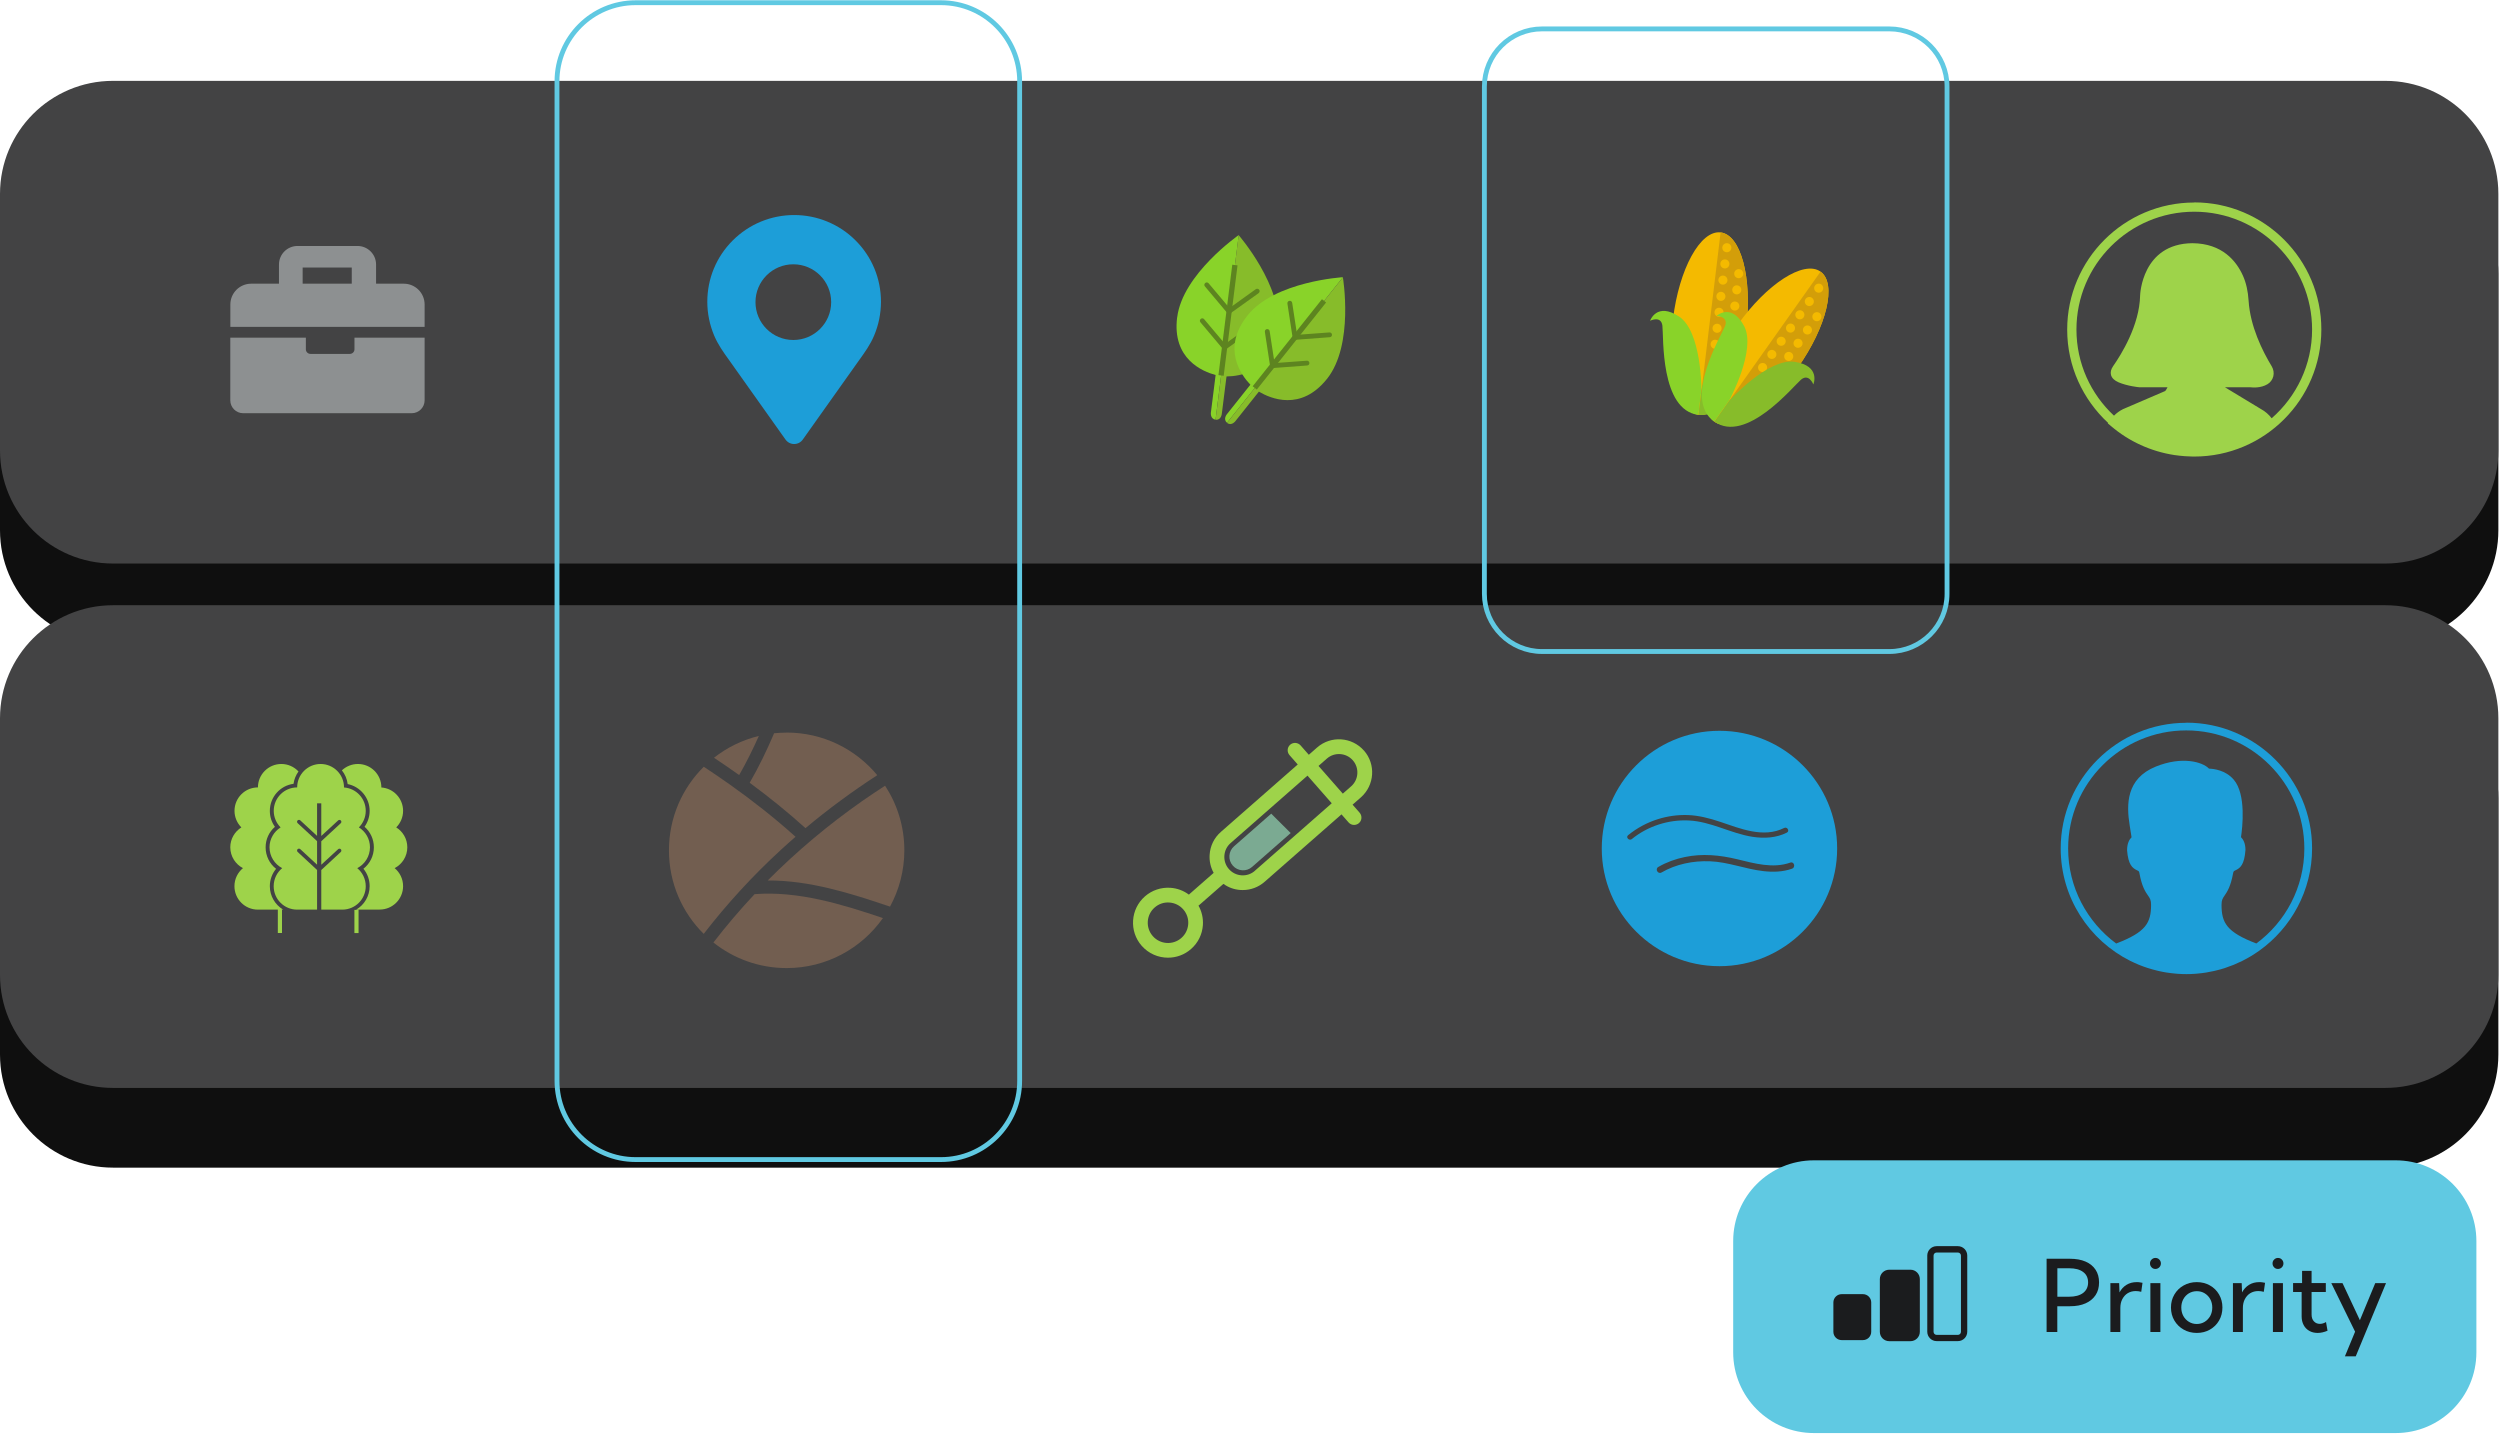 <svg width="397" height="228" viewBox="0 0 397 228" fill="none" xmlns="http://www.w3.org/2000/svg">
<path d="M378.79 108.771H17.95C8.036 108.771 0 116.807 0 126.721V167.47C0 177.384 8.036 185.421 17.95 185.421H378.79C388.704 185.421 396.74 177.384 396.74 167.47V126.721C396.74 116.807 388.704 108.771 378.79 108.771Z" fill="#0F0F0F"/>
<path d="M378.79 25.51H17.95C8.036 25.51 0 33.546 0 43.46V84.21C0 94.123 8.036 102.16 17.95 102.16H378.79C388.704 102.16 396.74 94.123 396.74 84.21V43.46C396.74 33.546 388.704 25.51 378.79 25.51Z" fill="#0F0F0F"/>
<path d="M378.79 96.11H17.95C8.036 96.11 0 104.147 0 114.06V154.81C0 164.724 8.036 172.76 17.95 172.76H378.79C388.704 172.76 396.74 164.724 396.74 154.81V114.06C396.74 104.147 388.704 96.11 378.79 96.11Z" fill="#434344"/>
<path d="M120.5 116.87C117.86 117.51 115.44 118.71 113.38 120.33C114.73 121.23 116.06 122.14 117.38 123.08C118.54 121.06 119.56 118.98 120.51 116.86L120.5 116.87Z" fill="#725E50"/>
<path d="M124.92 116.34C124.25 116.34 123.59 116.38 122.93 116.44C121.78 119.13 120.52 121.77 119.05 124.3C122.11 126.56 125.08 128.95 127.91 131.51C131.53 128.48 135.35 125.67 139.31 123.1C135.88 118.96 130.7 116.33 124.91 116.33L124.92 116.34Z" fill="#725E50"/>
<path d="M115.95 124.62C114.57 123.64 113.17 122.69 111.76 121.76C108.34 125.15 106.23 129.84 106.23 135.04C106.23 140.24 108.34 144.92 111.75 148.3C115.45 143.51 119.56 139.04 124.01 134.95C124.77 134.25 125.55 133.56 126.33 132.88C123.04 129.92 119.56 127.18 115.95 124.62Z" fill="#725E50"/>
<path d="M141.33 143.981C142.78 141.321 143.61 138.271 143.61 135.031C143.61 131.241 142.48 127.721 140.55 124.771C139.32 125.561 138.11 126.381 136.91 127.211C131.56 130.961 126.52 135.181 121.91 139.821C128.53 139.781 135.07 141.85 141.33 143.97V143.981Z" fill="#725E50"/>
<path d="M119.83 141.99C117.53 144.44 115.34 147.01 113.29 149.67C116.48 152.21 120.52 153.73 124.92 153.73C131.24 153.73 136.83 150.59 140.21 145.79C133.67 143.59 126.79 141.46 119.83 141.99Z" fill="#725E50"/>
<path d="M380.43 184.26H288.05C280.97 184.26 275.23 189.999 275.23 197.08V214.75C275.23 221.83 280.97 227.57 288.05 227.57H380.43C387.51 227.57 393.25 221.83 393.25 214.75V197.08C393.25 189.999 387.51 184.26 380.43 184.26Z" fill="#60C9E2"/>
<path d="M378.79 12.84H17.95C8.036 12.84 0 20.876 0 30.79V71.54C0 81.453 8.036 89.49 17.95 89.49H378.79C388.704 89.49 396.74 81.453 396.74 71.54V30.79C396.74 20.876 388.704 12.84 378.79 12.84Z" fill="#434344"/>
<path d="M186.93 50.39C186.1 57.02 191 59.01 193.04 59.55L192.29 65.51C192.29 65.51 192.15 66.52 193.03 66.64L193.9 59.73V59.62L196.71 37.33C196.71 37.33 187.8 43.52 186.94 50.38L186.93 50.39Z" fill="#89D329"/>
<path d="M202.95 52.4C203.81 45.53 196.7 37.34 196.7 37.34L193.91 59.63V59.74L193.03 66.65C193.91 66.76 194.02 65.74 194.02 65.74L194.77 59.78C196.88 59.76 202.12 59.04 202.95 52.41V52.4Z" fill="#87BC2A"/>
<path d="M195.13 49.82L195.17 49.41L195.24 48.92L199.42 45.92C199.59 45.8 199.83 45.84 199.96 46.01C200.08 46.18 200.04 46.42 199.87 46.55L195.4 49.75C195.32 49.81 195.22 49.83 195.13 49.82Z" fill="#5D8420"/>
<path d="M194.42 55.52L194.46 55.2L194.53 54.62L198.71 51.63C198.88 51.51 199.12 51.55 199.25 51.72C199.37 51.89 199.33 52.13 199.16 52.26L194.69 55.46C194.61 55.52 194.51 55.54 194.42 55.53V55.52Z" fill="#5D8420"/>
<path d="M195.13 49.82C195.04 49.81 194.95 49.76 194.88 49.69L191.34 45.48C191.2 45.32 191.22 45.08 191.39 44.94C191.55 44.8 191.79 44.82 191.93 44.99L195.24 48.92L195.18 49.4L195.13 49.82Z" fill="#5D8420"/>
<path d="M194.42 55.52C194.33 55.51 194.24 55.46 194.17 55.39L190.63 51.18C190.49 51.02 190.51 50.78 190.68 50.64C190.84 50.5 191.08 50.52 191.22 50.69L194.53 54.62L194.47 55.1L194.42 55.52Z" fill="#5D8420"/>
<path d="M195.684 42.035L193.488 59.568L194.321 59.673L196.518 42.14L195.684 42.035Z" fill="#5D8420"/>
<path d="M198.11 50.09C193.95 55.321 197.1 59.571 198.56 61.09L194.82 65.79C194.82 65.79 194.17 66.581 194.86 67.13L199.2 61.681L199.27 61.59L213.26 44.02C213.26 44.02 202.43 44.66 198.12 50.081L198.11 50.09Z" fill="#89D329"/>
<path d="M210.74 60.15C215.05 54.74 213.25 44.04 213.25 44.04L199.26 61.61L199.19 61.7L194.85 67.15C195.55 67.7 196.17 66.89 196.17 66.89L199.91 62.19C201.72 63.27 206.57 65.39 210.73 60.16L210.74 60.15Z" fill="#87BC2A"/>
<path d="M205.41 53.88L205.66 53.55L205.98 53.17L211.11 52.79C211.32 52.77 211.51 52.93 211.52 53.14C211.54 53.35 211.38 53.54 211.17 53.55L205.69 53.96C205.59 53.96 205.5 53.94 205.42 53.88H205.41Z" fill="#5D8420"/>
<path d="M201.83 58.37L202.03 58.12L202.39 57.66L207.52 57.28C207.73 57.26 207.92 57.42 207.93 57.63C207.95 57.84 207.79 58.03 207.58 58.04L202.1 58.45C202 58.45 201.91 58.43 201.83 58.37Z" fill="#5D8420"/>
<path d="M205.41 53.88C205.34 53.82 205.28 53.74 205.27 53.64L204.44 48.21C204.41 48 204.55 47.8 204.76 47.77C204.97 47.74 205.17 47.88 205.2 48.09L205.98 53.17L205.68 53.55L205.42 53.88H205.41Z" fill="#5D8420"/>
<path d="M201.83 58.37C201.76 58.31 201.7 58.23 201.69 58.13L200.86 52.7C200.83 52.49 200.97 52.29 201.18 52.26C201.39 52.23 201.59 52.37 201.62 52.58L202.4 57.66L202.1 58.04L201.84 58.37H201.83Z" fill="#5D8420"/>
<path d="M209.927 47.512L198.925 61.339L199.582 61.862L210.584 48.035L209.927 47.512Z" fill="#5D8420"/>
<path d="M277.305 52.093C278.271 44.094 276.45 37.294 273.237 36.906C270.024 36.517 266.636 42.688 265.669 50.687C264.703 58.687 266.524 65.487 269.737 65.875C272.95 66.263 276.338 60.093 277.305 52.093Z" fill="#F4BA00"/>
<path d="M273.23 36.91C276.44 37.3 278.27 44.1 277.3 52.1C276.33 60.1 272.94 66.27 269.73 65.88L273.23 36.92V36.91Z" fill="#D39E09"/>
<path d="M270.19 61.81C270.19 61.81 270.2 52.63 266.64 50.27C263.08 47.91 262.03 50.94 262.03 50.94C262.03 50.94 263.78 50.05 263.99 51.73C264.2 53.41 263.61 65.14 269.7 65.88L270.19 61.82V61.81Z" fill="#89D329"/>
<path d="M274.22 40.06C274.618 40.06 274.94 39.738 274.94 39.34C274.94 38.943 274.618 38.62 274.22 38.62C273.822 38.62 273.5 38.943 273.5 39.34C273.5 39.738 273.822 40.06 274.22 40.06Z" fill="#F4BA00"/>
<path d="M273.91 42.63C274.308 42.63 274.63 42.308 274.63 41.91C274.63 41.513 274.308 41.19 273.91 41.19C273.512 41.19 273.19 41.513 273.19 41.91C273.19 42.308 273.512 42.63 273.91 42.63Z" fill="#F4BA00"/>
<path d="M273.6 45.2C273.998 45.2 274.32 44.877 274.32 44.48C274.32 44.082 273.998 43.76 273.6 43.76C273.202 43.76 272.88 44.082 272.88 44.48C272.88 44.877 273.202 45.2 273.6 45.2Z" fill="#F4BA00"/>
<path d="M273.28 47.78C273.678 47.78 274 47.458 274 47.06C274 46.662 273.678 46.34 273.28 46.34C272.882 46.34 272.56 46.662 272.56 47.06C272.56 47.458 272.882 47.78 273.28 47.78Z" fill="#F4BA00"/>
<path d="M272.98 50.31C273.378 50.31 273.7 49.988 273.7 49.59C273.7 49.193 273.378 48.87 272.98 48.87C272.582 48.87 272.26 49.193 272.26 49.59C272.26 49.988 272.582 50.31 272.98 50.31Z" fill="#F4BA00"/>
<path d="M272.67 52.85C273.068 52.85 273.39 52.528 273.39 52.13C273.39 51.733 273.068 51.41 272.67 51.41C272.272 51.41 271.95 51.733 271.95 52.13C271.95 52.528 272.272 52.85 272.67 52.85Z" fill="#F4BA00"/>
<path d="M272.36 55.39C272.758 55.39 273.08 55.068 273.08 54.67C273.08 54.273 272.758 53.95 272.36 53.95C271.962 53.95 271.64 54.273 271.64 54.67C271.64 55.068 271.962 55.39 272.36 55.39Z" fill="#F4BA00"/>
<path d="M276.11 44.18C276.508 44.18 276.83 43.858 276.83 43.46C276.83 43.063 276.508 42.74 276.11 42.74C275.712 42.74 275.39 43.063 275.39 43.46C275.39 43.858 275.712 44.18 276.11 44.18Z" fill="#F4BA00"/>
<path d="M275.8 46.75C276.198 46.75 276.52 46.427 276.52 46.03C276.52 45.632 276.198 45.31 275.8 45.31C275.402 45.31 275.08 45.632 275.08 46.03C275.08 46.427 275.402 46.75 275.8 46.75Z" fill="#F4BA00"/>
<path d="M275.49 49.32C275.888 49.32 276.21 48.998 276.21 48.6C276.21 48.202 275.888 47.88 275.49 47.88C275.092 47.88 274.77 48.202 274.77 48.6C274.77 48.998 275.092 49.32 275.49 49.32Z" fill="#F4BA00"/>
<path d="M275.18 51.86C275.578 51.86 275.9 51.538 275.9 51.14C275.9 50.742 275.578 50.42 275.18 50.42C274.782 50.42 274.46 50.742 274.46 51.14C274.46 51.538 274.782 51.86 275.18 51.86Z" fill="#F4BA00"/>
<path d="M270.22 61.81C270.22 61.81 272.4 52.891 276.42 51.441C280.44 49.99 280.74 53.191 280.74 53.191C280.74 53.191 279.25 51.91 278.64 53.49C278.03 55.071 275.82 66.611 269.73 65.871L270.22 61.81Z" fill="#87BC2A"/>
<path d="M285.452 58.422C290.106 51.844 291.737 44.996 289.095 43.127C286.453 41.258 280.538 45.075 275.884 51.653C271.23 58.231 269.599 65.079 272.241 66.948C274.883 68.817 280.798 65 285.452 58.422Z" fill="#F4BA00"/>
<path d="M289.1 43.15C291.74 45.02 290.11 51.87 285.46 58.44C280.81 65.02 274.89 68.83 272.25 66.96L289.1 43.14V43.15Z" fill="#D39E09"/>
<path d="M274.59 63.61C274.59 63.61 278.97 55.54 276.96 51.77C274.95 48 272.58 50.17 272.58 50.17C272.58 50.17 274.55 50.22 273.93 51.8C273.31 53.38 267.21 63.41 272.22 66.96L274.58 63.62L274.59 63.61Z" fill="#89D329"/>
<path d="M288.81 46.48C289.208 46.48 289.53 46.158 289.53 45.76C289.53 45.362 289.208 45.04 288.81 45.04C288.412 45.04 288.09 45.362 288.09 45.76C288.09 46.158 288.412 46.48 288.81 46.48Z" fill="#F4BA00"/>
<path d="M287.32 48.6C287.718 48.6 288.04 48.278 288.04 47.88C288.04 47.483 287.718 47.16 287.32 47.16C286.922 47.16 286.6 47.483 286.6 47.88C286.6 48.278 286.922 48.6 287.32 48.6Z" fill="#F4BA00"/>
<path d="M285.82 50.711C286.218 50.711 286.54 50.388 286.54 49.99C286.54 49.593 286.218 49.27 285.82 49.27C285.422 49.27 285.1 49.593 285.1 49.99C285.1 50.388 285.422 50.711 285.82 50.711Z" fill="#F4BA00"/>
<path d="M284.33 52.82C284.728 52.82 285.05 52.498 285.05 52.1C285.05 51.702 284.728 51.38 284.33 51.38C283.932 51.38 283.61 51.702 283.61 52.1C283.61 52.498 283.932 52.82 284.33 52.82Z" fill="#F4BA00"/>
<path d="M282.85 54.91C283.248 54.91 283.57 54.587 283.57 54.19C283.57 53.792 283.248 53.47 282.85 53.47C282.452 53.47 282.13 53.792 282.13 54.19C282.13 54.587 282.452 54.91 282.85 54.91Z" fill="#F4BA00"/>
<path d="M281.37 57C281.768 57 282.09 56.677 282.09 56.28C282.09 55.882 281.768 55.56 281.37 55.56C280.972 55.56 280.65 55.882 280.65 56.28C280.65 56.677 280.972 57 281.37 57Z" fill="#F4BA00"/>
<path d="M279.9 59.08C280.298 59.08 280.62 58.757 280.62 58.36C280.62 57.962 280.298 57.64 279.9 57.64C279.502 57.64 279.18 57.962 279.18 58.36C279.18 58.757 279.502 59.08 279.9 59.08Z" fill="#F4BA00"/>
<path d="M288.52 51.01C288.918 51.01 289.24 50.688 289.24 50.29C289.24 49.893 288.918 49.57 288.52 49.57C288.122 49.57 287.8 49.893 287.8 50.29C287.8 50.688 288.122 51.01 288.52 51.01Z" fill="#F4BA00"/>
<path d="M287.02 53.12C287.418 53.12 287.74 52.797 287.74 52.4C287.74 52.002 287.418 51.68 287.02 51.68C286.622 51.68 286.3 52.002 286.3 52.4C286.3 52.797 286.622 53.12 287.02 53.12Z" fill="#F4BA00"/>
<path d="M285.53 55.23C285.928 55.23 286.25 54.908 286.25 54.51C286.25 54.112 285.928 53.79 285.53 53.79C285.132 53.79 284.81 54.112 284.81 54.51C284.81 54.908 285.132 55.23 285.53 55.23Z" fill="#F4BA00"/>
<path d="M284.05 57.32C284.448 57.32 284.77 56.998 284.77 56.6C284.77 56.202 284.448 55.88 284.05 55.88C283.652 55.88 283.33 56.202 283.33 56.6C283.33 56.998 283.652 57.32 284.05 57.32Z" fill="#F4BA00"/>
<path d="M274.61 63.63C274.61 63.63 280.77 56.82 284.99 57.46C289.21 58.1 287.96 61.05 287.96 61.05C287.96 61.05 287.25 59.21 285.98 60.31C284.71 61.41 277.26 70.51 272.25 66.96L274.61 63.62V63.63Z" fill="#87BC2A"/>
<path d="M347.2 114.78C336.2 114.78 327.24 123.73 327.24 134.74C327.24 142.54 331.75 149.31 338.29 152.59C338.29 152.59 338.31 152.59 338.32 152.6C338.76 152.82 339.21 153.02 339.66 153.21C339.7 153.23 339.75 153.24 339.79 153.26C340.21 153.43 340.64 153.58 341.07 153.72C341.1 153.73 341.14 153.74 341.17 153.75C341.6 153.89 342.04 154.01 342.49 154.12C342.59 154.14 342.68 154.16 342.78 154.19C343.2 154.29 343.63 154.37 344.06 154.44C344.09 154.44 344.11 154.44 344.14 154.45C344.59 154.52 345.04 154.57 345.49 154.61C345.6 154.61 345.71 154.63 345.82 154.64C346.28 154.67 346.73 154.69 347.2 154.69C347.67 154.69 348.12 154.67 348.58 154.64C348.69 154.64 348.81 154.62 348.92 154.61C349.37 154.57 349.82 154.52 350.26 154.45C350.3 154.45 350.34 154.43 350.38 154.43C350.79 154.36 351.2 154.28 351.6 154.19C351.71 154.16 351.82 154.14 351.93 154.11C352.36 154.01 352.79 153.89 353.2 153.76C353.27 153.74 353.33 153.72 353.4 153.69C353.79 153.56 354.17 153.42 354.55 153.27C354.63 153.24 354.7 153.21 354.78 153.18C355.21 153 355.63 152.81 356.04 152.61C356.09 152.59 356.14 152.56 356.19 152.53C357.07 152.09 357.91 151.58 358.71 151.01C358.73 151 358.74 150.99 358.76 150.98C358.76 150.98 358.76 150.98 358.77 150.97C363.84 147.35 367.16 141.42 367.16 134.72C367.16 123.72 358.21 114.76 347.2 114.76V114.78ZM358.32 149.83C353.57 148.02 352.78 146.52 352.78 143.69C352.78 142.92 352.95 142.67 353.26 142.22C353.67 141.62 354.23 140.8 354.62 138.66C354.68 138.35 354.73 138.33 355 138.2C355.74 137.85 356.41 137.34 356.58 134.97C356.58 133.87 356.19 133.26 355.87 132.94C356.09 131.49 356.73 126.14 354.71 123.8C353.4 122.28 351.51 122.08 350.79 122.06C349.76 120.97 346.47 120.06 342.35 121.73C337.62 123.64 337.65 127.76 338.2 131.12C338.31 131.87 338.42 132.56 338.49 132.96C338.16 133.28 337.78 133.9 337.78 135.02C337.96 137.34 338.63 137.85 339.36 138.2C339.63 138.33 339.69 138.35 339.74 138.66C340.13 140.8 340.69 141.62 341.11 142.22C341.42 142.67 341.59 142.92 341.59 143.69C341.59 146.52 340.8 148.02 336.05 149.83C331.43 146.41 328.42 140.92 328.42 134.74C328.42 124.4 336.83 115.99 347.17 115.99C357.51 115.99 365.93 124.4 365.93 134.74C365.93 140.92 362.93 146.41 358.3 149.83H358.32Z" fill="#1D9ED8"/>
<path d="M348.45 32.16C337.32 32.16 328.27 41.21 328.27 52.34C328.27 58.19 330.78 63.47 334.77 67.16L334.72 67.23L335.24 67.67C338.11 70.12 341.59 71.69 345.28 72.26C345.54 72.3 345.8 72.34 346.07 72.36C346.36 72.39 346.64 72.42 346.93 72.44C347.36 72.47 347.78 72.49 348.21 72.5C348.26 72.5 348.3 72.5 348.35 72.5C348.36 72.5 348.37 72.5 348.39 72.5C348.41 72.5 348.43 72.5 348.45 72.5C359.58 72.5 368.63 63.45 368.63 52.32C368.63 41.19 359.58 32.14 348.45 32.14V32.16ZM360.74 66.42C360.28 65.82 359.71 65.32 359.06 64.97L353.47 61.59C353.47 61.59 353.42 61.56 353.33 61.5H357.39C357.71 61.54 358.99 61.66 360.08 61.01C360.54 60.74 360.86 60.29 361 59.77C361.13 59.24 361.04 58.66 360.76 58.19C359.23 55.66 357.34 51.81 357.08 47.78C356.98 46.2 356.68 44.89 356.17 43.76C355.12 41.44 352.89 38.66 348.16 38.62C340.12 38.69 339.85 46.84 339.85 46.92C339.76 51.67 336.82 56.35 335.56 58.15C335.22 58.64 335.11 59.11 335.23 59.56C335.37 60.04 335.76 60.42 336.42 60.71C337.83 61.31 339.59 61.49 339.74 61.5H344.2C344.08 61.74 343.91 62.04 343.82 62.1L337.14 64.97L337.1 64.99C336.58 65.25 336.11 65.6 335.7 66.01C332.03 62.59 329.74 57.73 329.74 52.33C329.74 42.01 338.13 33.62 348.45 33.62C358.77 33.62 367.16 42.01 367.16 52.33C367.16 57.94 364.67 62.99 360.74 66.42Z" fill="#9ED34A"/>
<path d="M273.05 116.05C262.73 116.05 254.36 124.42 254.36 134.74C254.36 145.06 262.73 153.43 273.05 153.43C283.37 153.43 291.74 145.06 291.74 134.74C291.74 124.42 283.37 116.05 273.05 116.05ZM259.15 133.24C258.72 133.58 258.12 132.98 258.54 132.63C259.95 131.49 261.55 130.62 263.28 130.08C264.8 129.6 266.42 129.38 268.01 129.43C269.77 129.49 271.46 129.94 273.12 130.49C276.31 131.56 280.03 133.14 283.32 131.48C283.81 131.23 284.25 131.97 283.75 132.22C282.06 133.07 280.17 133.17 278.33 132.89C274.85 132.36 271.72 130.45 268.16 130.29C264.93 130.14 261.67 131.19 259.15 133.23V133.24ZM284.57 137.95C283.11 138.47 281.52 138.51 279.99 138.33C277.14 138 274.43 136.88 271.54 136.77C268.89 136.67 266.16 137.21 263.85 138.55C263.28 138.88 262.77 138 263.34 137.67C264.64 136.92 266.07 136.4 267.53 136.1C270.35 135.51 273.1 135.78 275.88 136.45C278.6 137.11 281.55 137.96 284.3 136.98C284.92 136.76 285.18 137.74 284.57 137.96V137.95Z" fill="#1D9ED8"/>
<path d="M56.36 144.49C56.36 144.49 56.31 144.49 56.28 144.49V148.17H56.94V144.39C56.77 144.45 56.58 144.5 56.36 144.5V144.49Z" fill="#9ED34A"/>
<path d="M44.12 144.021V148.161H44.78V144.421C44.51 144.341 44.29 144.201 44.12 144.021Z" fill="#9ED34A"/>
<path d="M62.67 137.86C63.86 137.24 64.68 135.99 64.68 134.55C64.68 133.22 63.98 132.05 62.92 131.39C63.59 130.72 64.01 129.79 64.01 128.76C64.01 126.79 62.49 125.19 60.56 125.05C60.56 125.05 60.56 125.05 60.56 125.04C60.56 122.98 58.89 121.32 56.84 121.32C55.85 121.32 54.96 121.71 54.29 122.33C54.78 122.94 55.11 123.69 55.21 124.51C57.2 124.91 58.7 126.68 58.7 128.76C58.7 129.68 58.41 130.56 57.89 131.29C58.83 132.11 59.37 133.28 59.37 134.55C59.37 135.9 58.75 137.15 57.71 137.96C58.35 138.73 58.7 139.7 58.7 140.72C58.7 142.3 57.85 143.69 56.58 144.44H60.29C62.35 144.44 64.01 142.77 64.01 140.72C64.01 139.57 63.49 138.54 62.66 137.85L62.67 137.86Z" fill="#9ED34A"/>
<path d="M42.85 140.73C42.85 139.71 43.2 138.74 43.84 137.97C42.8 137.16 42.18 135.91 42.18 134.56C42.18 133.29 42.72 132.11 43.66 131.3C43.13 130.57 42.85 129.69 42.85 128.77C42.85 126.57 44.49 124.75 46.61 124.47C46.71 123.75 46.99 123.08 47.4 122.51C46.72 121.78 45.75 121.32 44.68 121.32C42.62 121.32 40.96 122.99 40.96 125.04C38.9 125.04 37.24 126.71 37.24 128.76C37.24 129.79 37.66 130.72 38.33 131.39C37.28 132.05 36.57 133.22 36.57 134.55C36.57 135.99 37.39 137.24 38.58 137.86C37.76 138.54 37.23 139.57 37.23 140.73C37.23 142.79 38.9 144.45 40.95 144.45H44.97C43.7 143.69 42.85 142.31 42.85 140.73Z" fill="#9ED34A"/>
<path d="M56.74 137.86C57.93 137.24 58.75 135.99 58.75 134.55C58.75 133.22 58.05 132.05 56.99 131.39C57.66 130.72 58.08 129.79 58.08 128.76C58.08 126.79 56.56 125.19 54.63 125.05C54.63 125.05 54.63 125.05 54.63 125.04C54.63 122.98 52.96 121.32 50.91 121.32C48.86 121.32 47.19 122.99 47.19 125.04C45.13 125.04 43.47 126.71 43.47 128.76C43.47 129.79 43.89 130.72 44.56 131.39C43.51 132.05 42.8 133.22 42.8 134.55C42.8 135.99 43.62 137.24 44.81 137.86C43.99 138.54 43.46 139.57 43.46 140.73C43.46 142.79 45.13 144.45 47.18 144.45H50.35V138.15L47.27 135.29C47.15 135.18 47.14 134.98 47.25 134.86C47.36 134.74 47.56 134.73 47.68 134.84L50.35 137.31V133.57L47.27 130.72C47.15 130.61 47.14 130.41 47.25 130.29C47.36 130.17 47.56 130.16 47.68 130.27L50.35 132.74V127.57H51.02V132.75L53.7 130.28C53.82 130.17 54.02 130.17 54.13 130.3C54.24 130.42 54.24 130.62 54.11 130.73L51.02 133.59V137.32L53.7 134.85C53.82 134.74 54.02 134.74 54.13 134.87C54.24 134.99 54.24 135.19 54.11 135.3L51.02 138.16V144.45H54.36C56.42 144.45 58.08 142.78 58.08 140.73C58.08 139.58 57.56 138.55 56.73 137.86H56.74Z" fill="#9ED34A"/>
<path d="M131.38 35.19C128.03 33.8 124.2 33.8 120.84 35.19C119.15 35.89 117.65 36.9 116.36 38.18C113.75 40.79 112.32 44.25 112.32 47.93C112.32 48.83 112.41 49.76 112.6 50.67C112.78 51.57 113.06 52.45 113.41 53.29C114.03 54.75 114.89 55.95 115.73 57.11L124.73 69.79C125.06 70.25 125.56 70.51 126.11 70.51C126.66 70.51 127.17 70.25 127.49 69.79L136.1 57.66C136.32 57.35 136.41 57.23 136.5 57.1C137.33 55.94 138.2 54.74 138.81 53.29C139.16 52.45 139.44 51.57 139.62 50.67C139.8 49.76 139.9 48.84 139.9 47.93C139.9 44.25 138.47 40.78 135.86 38.18C134.58 36.89 133.07 35.89 131.38 35.19ZM125.98 53.99C122.66 53.99 119.97 51.3 119.97 47.98C119.97 44.66 122.66 41.97 125.98 41.97C129.3 41.97 131.99 44.66 131.99 47.98C131.99 51.3 129.3 53.99 125.98 53.99Z" fill="#1D9ED8"/>
<path d="M64.13 45.05H59.72V42.01C59.72 40.38 58.4 39.06 56.77 39.06H47.25C45.62 39.06 44.3 40.38 44.3 42.01V45.05H39.89C38.06 45.05 36.58 46.53 36.58 48.36V51.91H67.43V48.36C67.43 46.53 65.95 45.05 64.12 45.05H64.13ZM55.86 45.05H48.06V42.48H55.86V45.05Z" fill="#8D9091"/>
<path d="M56.29 55.47C56.29 55.87 55.96 56.2 55.56 56.2H49.3C48.9 56.2 48.57 55.87 48.57 55.47V53.62H36.57V63.57C36.57 64.7 37.49 65.62 38.62 65.62H65.38C66.51 65.62 67.43 64.7 67.43 63.57V53.62H56.29V55.47Z" fill="#8D9091"/>
<path d="M149.43 0.43H100.94C94.042 0.43 88.45 6.022 88.45 12.92V171.65C88.45 178.548 94.042 184.14 100.94 184.14H149.43C156.328 184.14 161.92 178.548 161.92 171.65V12.92C161.92 6.022 156.328 0.43 149.43 0.43Z" stroke="#60C9E2" stroke-width="0.77" stroke-miterlimit="10"/>
<path d="M300.03 4.59H244.88C239.821 4.59 235.72 8.691 235.72 13.75V94.3C235.72 99.359 239.821 103.46 244.88 103.46H300.03C305.089 103.46 309.19 99.359 309.19 94.3V13.75C309.19 8.691 305.089 4.59 300.03 4.59Z" stroke="#60C9E2" stroke-width="0.77" stroke-miterlimit="10"/>
<path d="M310.91 197.89H307.54C306.72 197.89 306.05 198.56 306.05 199.38V211.48C306.05 212.3 306.72 212.97 307.54 212.97H310.91C311.73 212.97 312.4 212.3 312.4 211.48V199.38C312.4 198.56 311.73 197.89 310.91 197.89ZM311.4 211.49C311.4 211.76 311.18 211.98 310.91 211.98H307.54C307.27 211.98 307.05 211.76 307.05 211.49V199.39C307.05 199.12 307.27 198.9 307.54 198.9H310.91C311.18 198.9 311.4 199.12 311.4 199.39V211.49Z" fill="#1B1C1E"/>
<path d="M295.83 205.51H292.46C291.731 205.51 291.14 206.101 291.14 206.83V211.49C291.14 212.219 291.731 212.81 292.46 212.81H295.83C296.559 212.81 297.15 212.219 297.15 211.49V206.83C297.15 206.101 296.559 205.51 295.83 205.51Z" fill="#1B1C1E"/>
<path d="M303.38 201.63H300.01C299.187 201.63 298.52 202.297 298.52 203.12V211.49C298.52 212.313 299.187 212.98 300.01 212.98H303.38C304.203 212.98 304.87 212.313 304.87 211.49V203.12C304.87 202.297 304.203 201.63 303.38 201.63Z" fill="#1B1C1E"/>
<path d="M325 211.52V199.89H328.71C329.67 199.89 330.5 200.04 331.19 200.34C331.88 200.64 332.41 201.07 332.78 201.64C333.15 202.2 333.33 202.87 333.33 203.65C333.33 204.43 333.15 205.1 332.78 205.66C332.41 206.22 331.88 206.66 331.19 206.97C330.5 207.28 329.68 207.43 328.72 207.43H326.7V211.52H324.99H325ZM326.71 205.92H328.56C329.53 205.92 330.27 205.72 330.8 205.32C331.32 204.92 331.59 204.36 331.59 203.65C331.59 202.94 331.33 202.38 330.8 201.99C330.27 201.59 329.53 201.4 328.56 201.4H326.71V205.93V205.92Z" fill="#1B1C1E"/>
<path d="M336.72 211.52H335.13V203.76H336.52L336.58 205.23C336.85 204.72 337.22 204.32 337.69 204.03C338.16 203.74 338.71 203.6 339.32 203.6C339.47 203.6 339.62 203.6 339.77 203.63C339.92 203.65 340.08 203.68 340.23 203.71L340.03 205.14C339.73 205.06 339.44 205.02 339.15 205.02C338.67 205.02 338.25 205.14 337.88 205.36C337.51 205.59 337.23 205.91 337.02 206.31C336.81 206.71 336.71 207.18 336.71 207.71V211.5L336.72 211.52Z" fill="#1B1C1E"/>
<path d="M342.28 201.51C342.04 201.51 341.83 201.43 341.67 201.25C341.5 201.08 341.42 200.87 341.42 200.63C341.42 200.39 341.5 200.19 341.67 200.02C341.84 199.85 342.04 199.76 342.28 199.76C342.52 199.76 342.74 199.84 342.9 200.02C343.07 200.19 343.15 200.4 343.15 200.63C343.15 200.86 343.07 201.08 342.9 201.25C342.73 201.42 342.52 201.51 342.28 201.51ZM343.07 211.52H341.48V203.76H343.07V211.52Z" fill="#1B1C1E"/>
<path d="M348.85 211.67C348.07 211.67 347.38 211.49 346.76 211.14C346.14 210.79 345.65 210.31 345.29 209.7C344.93 209.09 344.75 208.4 344.75 207.63C344.75 206.86 344.93 206.18 345.29 205.57C345.65 204.96 346.13 204.48 346.76 204.13C347.38 203.78 348.08 203.6 348.85 203.6C349.62 203.6 350.33 203.78 350.94 204.13C351.56 204.48 352.04 204.96 352.39 205.57C352.74 206.18 352.92 206.86 352.92 207.63C352.92 208.4 352.74 209.09 352.39 209.7C352.04 210.31 351.55 210.79 350.94 211.14C350.33 211.49 349.63 211.67 348.85 211.67ZM348.85 210.25C349.32 210.25 349.74 210.13 350.11 209.9C350.48 209.67 350.77 209.36 350.99 208.97C351.2 208.58 351.31 208.14 351.31 207.64C351.31 207.14 351.2 206.7 350.99 206.31C350.78 205.92 350.48 205.61 350.11 205.38C349.74 205.15 349.32 205.04 348.85 205.04C348.38 205.04 347.97 205.16 347.59 205.38C347.22 205.61 346.92 205.92 346.71 206.31C346.5 206.7 346.39 207.14 346.39 207.64C346.39 208.14 346.5 208.58 346.71 208.97C346.92 209.36 347.22 209.67 347.59 209.9C347.96 210.13 348.38 210.25 348.85 210.25Z" fill="#1B1C1E"/>
<path d="M356.18 211.52H354.59V203.76H355.98L356.04 205.23C356.31 204.72 356.68 204.32 357.15 204.03C357.62 203.74 358.17 203.6 358.78 203.6C358.93 203.6 359.08 203.6 359.23 203.63C359.38 203.65 359.54 203.68 359.69 203.71L359.49 205.14C359.19 205.06 358.9 205.02 358.61 205.02C358.13 205.02 357.71 205.14 357.34 205.36C356.97 205.59 356.69 205.91 356.48 206.31C356.27 206.71 356.17 207.18 356.17 207.71V211.5L356.18 211.52Z" fill="#1B1C1E"/>
<path d="M361.74 201.51C361.5 201.51 361.29 201.43 361.13 201.25C360.96 201.08 360.88 200.87 360.88 200.63C360.88 200.39 360.96 200.19 361.13 200.02C361.3 199.85 361.5 199.76 361.74 199.76C361.98 199.76 362.2 199.84 362.36 200.02C362.53 200.19 362.61 200.4 362.61 200.63C362.61 200.86 362.53 201.08 362.36 201.25C362.19 201.42 361.98 201.51 361.74 201.51ZM362.53 211.52H360.94V203.76H362.53V211.52Z" fill="#1B1C1E"/>
<path d="M369.61 211.32C369.07 211.55 368.54 211.67 368.04 211.67C367.54 211.67 367.09 211.56 366.71 211.34C366.33 211.12 366.03 210.82 365.82 210.42C365.61 210.02 365.5 209.57 365.5 209.05V205.17H364.14V203.75H365.57V201.81H367.08V203.75H369.34V205.17H367.08V208.75C367.08 209.21 367.2 209.57 367.45 209.83C367.7 210.1 368.01 210.23 368.4 210.23C368.73 210.23 369.05 210.13 369.37 209.94L369.61 211.31V211.32Z" fill="#1B1C1E"/>
<path d="M374.08 215.39H372.37L373.99 211.47L370.21 203.76H371.99L374.75 209.65L377.19 203.76H378.9L374.09 215.39H374.08Z" fill="#1B1C1E"/>
<path d="M201.87 129.21L195.97 134.39C195.53 134.77 195.27 135.3 195.23 135.88C195.19 136.46 195.38 137.02 195.77 137.46C196.15 137.9 196.68 138.16 197.26 138.2C197.85 138.24 198.4 138.05 198.84 137.66L204.96 132.29C203.93 131.26 202.9 130.24 201.87 129.21Z" fill="#7BAA92"/>
<path d="M216.59 119.19C214.67 117.01 211.34 116.79 209.16 118.7L207.84 119.86L206.53 118.37C206.1 117.89 205.37 117.84 204.88 118.26C204.39 118.69 204.35 119.42 204.77 119.91L206.08 121.4L193.87 132.11C192.81 133.04 192.18 134.32 192.09 135.73C192.02 136.75 192.25 137.74 192.73 138.61L188.9 141.97C188.9 141.97 188.84 142.04 188.8 142.07C187.95 141.43 186.93 141.05 185.84 140.98C184.36 140.89 182.93 141.37 181.81 142.35C179.51 144.37 179.28 147.89 181.3 150.19C182.4 151.44 183.93 152.08 185.48 152.08C186.78 152.08 188.09 151.63 189.14 150.7C190.26 149.72 190.92 148.37 191.02 146.89C191.09 145.8 190.84 144.74 190.32 143.81C190.36 143.78 190.4 143.76 190.43 143.73L194.28 140.36C195.07 140.93 196 141.27 197 141.33C197.12 141.33 197.23 141.34 197.35 141.34C198.63 141.34 199.85 140.88 200.82 140.03L213.03 129.32L214.15 130.6C214.38 130.86 214.7 131 215.03 131C215.3 131 215.58 130.9 215.8 130.71C216.29 130.28 216.33 129.55 215.91 129.06L214.79 127.78L216.11 126.62C218.29 124.7 218.51 121.37 216.6 119.19H216.59ZM187.6 148.95C186.27 150.12 184.23 149.99 183.06 148.65C181.89 147.32 182.02 145.28 183.36 144.11C184.01 143.54 184.83 143.26 185.69 143.32C186.55 143.38 187.33 143.76 187.9 144.41C188.47 145.06 188.75 145.89 188.69 146.74C188.63 147.6 188.25 148.38 187.6 148.95ZM199.28 138.28C198.69 138.8 197.95 139.05 197.16 139C196.38 138.95 195.67 138.6 195.15 138.01C194.63 137.42 194.38 136.67 194.43 135.89C194.48 135.11 194.83 134.39 195.42 133.88L207.63 123.17L211.48 127.56L199.27 138.28H199.28ZM214.56 124.87L213.24 126.03L209.38 121.63L210.7 120.47C211.91 119.4 213.77 119.53 214.83 120.74C215.89 121.95 215.77 123.81 214.56 124.87Z" fill="#9ED34A"/>
</svg>
